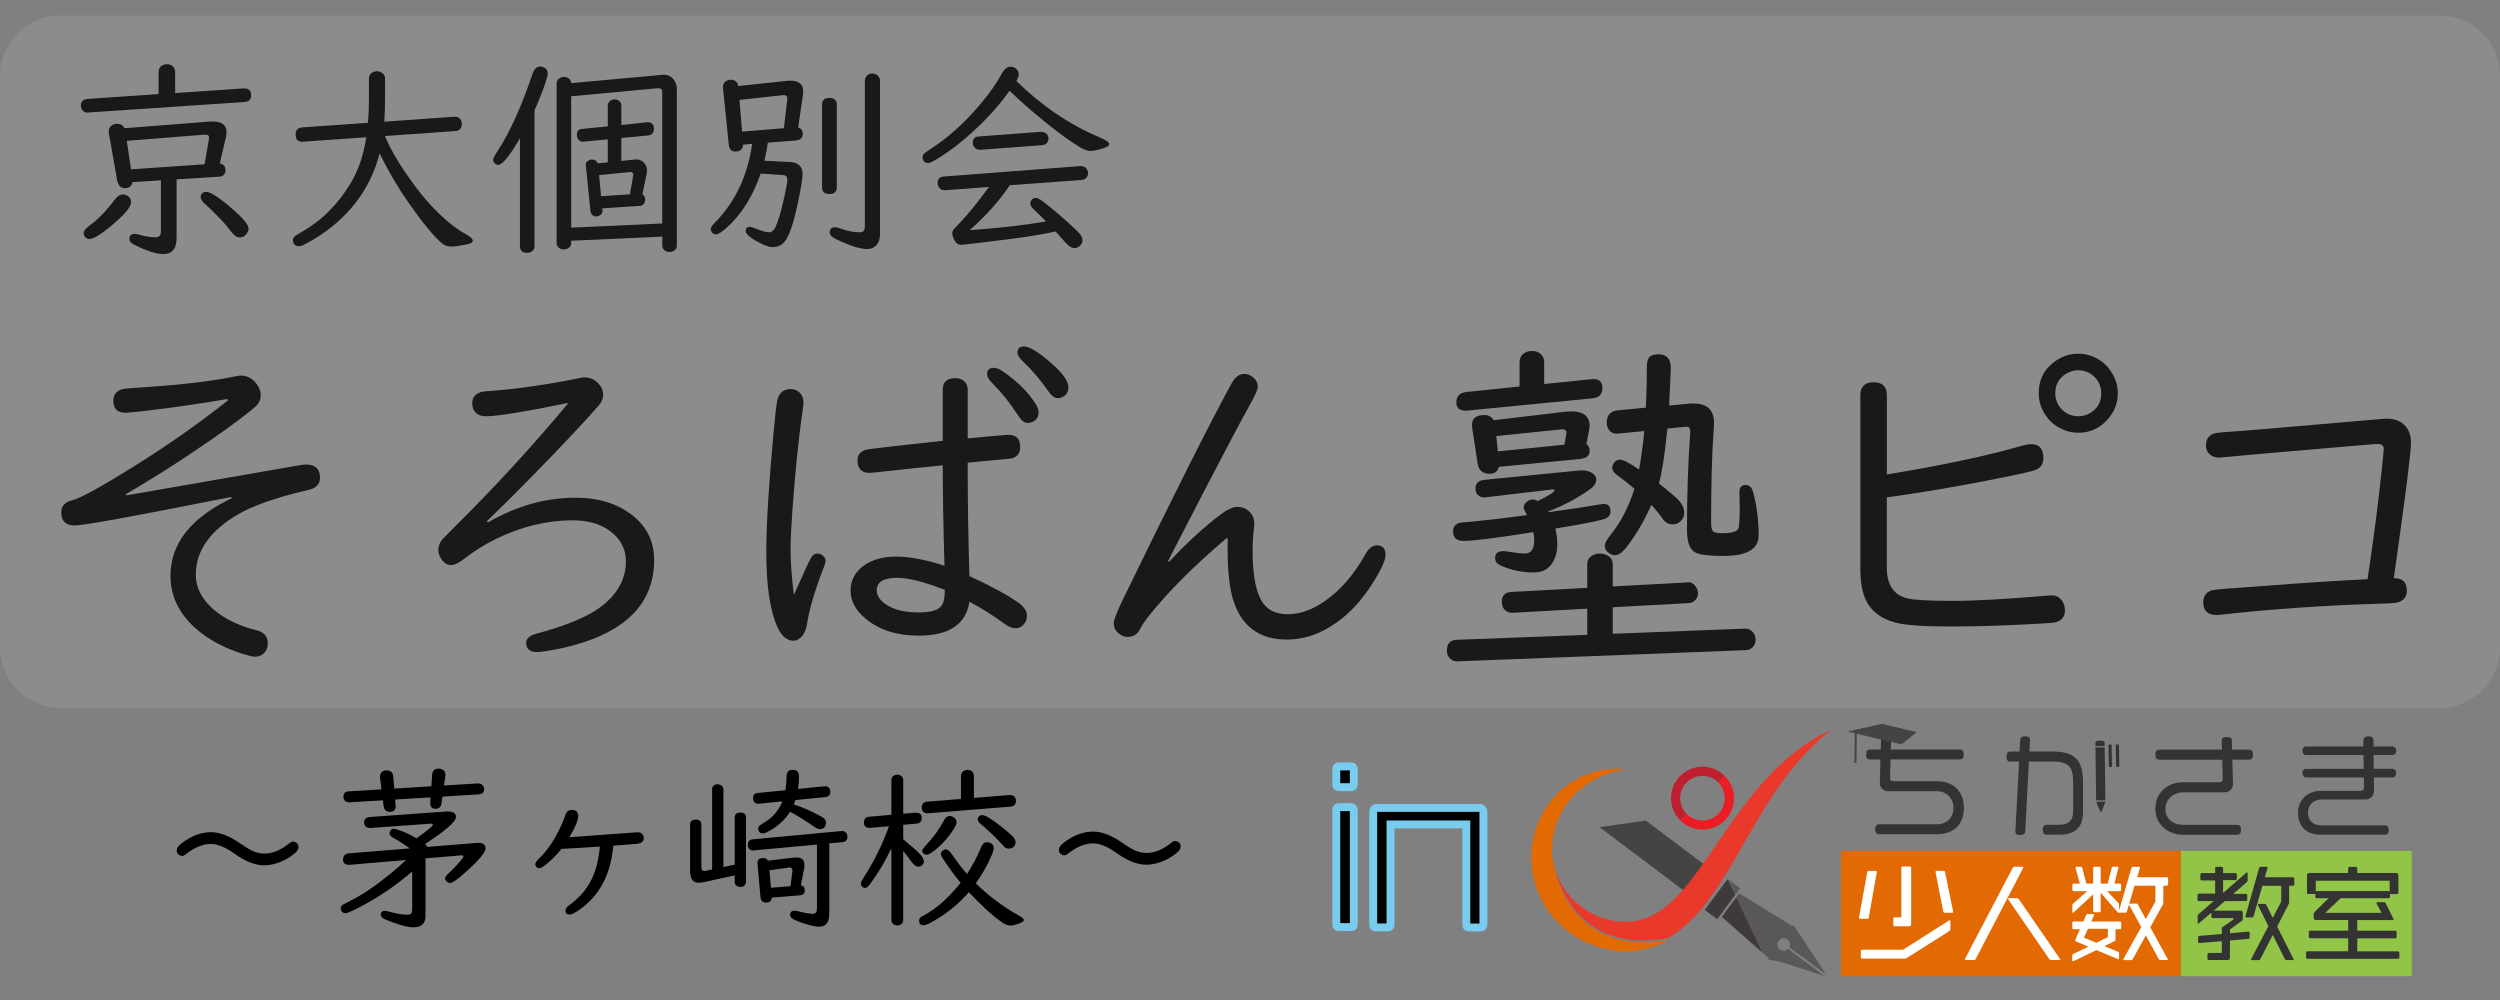 <?xml version="1.0" encoding="utf-8"?>
<!-- Generator: Adobe Illustrator 27.9.4, SVG Export Plug-In . SVG Version: 9.03 Build 54784)  -->
<svg version="1.1" id="レイヤー_1_00000101071271158861571140000005290410239176002467_"
	 xmlns="http://www.w3.org/2000/svg" xmlns:xlink="http://www.w3.org/1999/xlink" x="0px" y="0px" viewBox="0 0 141.732 56.693"
	 style="enable-background:new 0 0 141.732 56.693;" xml:space="preserve">
<rect x="0" y="0" width="141.732" height="56.693" fill="#808080" stroke="none"/>
<style type="text/css">
	.st0{opacity:0.1;}
	.st1{fill:none;}
	.st2{fill:#91C447;}
	.st3{fill:#E36903;}
	.st4{fill:#333333;}
	.st5{fill:#BE1E2D;}
	.st6{fill:#EC1C24;}
	.st7{fill:#FFFFFF;}
	.st8{fill:none;stroke:#444444;stroke-width:0.115;stroke-miterlimit:10;}
	.st9{fill:#444444;}
	.st10{fill:#F1AB00;}
	.st11{fill:#464442;}
	.st12{fill:#595757;}
	.st13{fill:#3E3A39;}
	.st14{fill:#E8392A;}
	.st15{stroke:#79CCEE;stroke-width:0.45;stroke-miterlimit:10;}
	.st16{opacity:0.1;fill:#FFFFFF;}
</style>
<g id="ビットマップ_xA0_画像_00000059995539242440685100000002506410741423303076_">
</g>
<g id="長方形_00000011027234302732644860000005128508162459008681_" class="st0">
	<g>
		<g>
			<rect x="0.923" y="1.553" class="st1" width="139.887" height="37.529"/>
		</g>
	</g>
</g>
<g>
	<path d="M12.887,22.621c-1.498,0.26-3.027,0.482-4.59,0.664c-0.677,0.078-1.068,0.117-1.172,0.117
		c-0.469,0-0.703-0.228-0.703-0.684c0-0.338,0.172-0.557,0.518-0.654c0.111-0.026,0.312-0.049,0.605-0.068
		c2.474-0.15,4.395-0.368,5.762-0.654c0.15-0.033,0.264-0.049,0.342-0.049c0.384,0,0.697,0.176,0.938,0.527
		c0.13,0.189,0.195,0.384,0.195,0.586c0,0.26-0.114,0.488-0.342,0.684c-0.781,0.664-2.064,1.588-3.848,2.773
		c-1.126,0.749-2.282,1.468-3.467,2.158l0.039,0.059l0.752-0.127c5.918-1.029,8.945-1.556,9.082-1.582s0.25-0.039,0.342-0.039
		c0.534,0,0.801,0.25,0.801,0.752c0,0.287-0.137,0.492-0.41,0.615c-0.072,0.033-0.225,0.075-0.459,0.127
		c-1.667,0.397-2.923,0.84-3.77,1.328c-1.602,0.938-2.402,2.08-2.402,3.428c0,0.723,0.329,1.374,0.986,1.953
		c0.625,0.547,1.452,0.947,2.48,1.201c0.41,0.104,0.615,0.352,0.615,0.742c0,0.176-0.049,0.332-0.146,0.469
		c-0.137,0.189-0.335,0.283-0.596,0.283c-0.117,0-0.361-0.059-0.732-0.176c-1.068-0.345-1.95-0.83-2.646-1.455
		c-0.931-0.84-1.396-1.826-1.396-2.958c0-1.83,1.162-3.297,3.486-4.404l-0.049-0.059l-0.713,0.137
		c-4.948,0.983-7.666,1.475-8.154,1.475c-0.508,0-0.762-0.248-0.762-0.742c0-0.358,0.205-0.586,0.615-0.684
		c0.475-0.124,1.618-0.749,3.428-1.875c1.914-1.191,3.717-2.455,5.41-3.789L12.887,22.621z"/>
	<path d="M27.672,29.613c1.602-0.931,3.254-1.396,4.961-1.396c1.133,0,2.09,0.25,2.871,0.752c1.055,0.67,1.582,1.598,1.582,2.783
		c0,1.966-1.033,3.405-3.096,4.316c-0.873,0.385-1.893,0.668-3.057,0.85c-0.222,0.033-0.381,0.049-0.479,0.049
		c-0.417,0-0.625-0.176-0.625-0.527c0-0.24,0.206-0.416,0.616-0.527c1.66-0.442,2.867-0.947,3.623-1.514
		c0.943-0.716,1.416-1.578,1.416-2.587c0-0.612-0.242-1.133-0.723-1.562c-0.566-0.501-1.332-0.752-2.295-0.752
		c-1.465,0-2.927,0.358-4.385,1.074c-0.619,0.306-1.205,0.674-1.758,1.104c-0.306,0.241-0.56,0.361-0.762,0.361
		c-0.189,0-0.352-0.091-0.488-0.273c-0.15-0.189-0.225-0.381-0.225-0.576c0-0.228,0.082-0.436,0.244-0.625
		c0.059-0.065,0.257-0.267,0.596-0.605c2.318-2.292,4.499-4.665,6.543-7.119c-2.475,0.508-4.037,0.762-4.688,0.762
		c-0.26,0-0.462-0.082-0.605-0.244c-0.111-0.13-0.166-0.29-0.166-0.479c0-0.332,0.16-0.547,0.479-0.645
		c0.098-0.033,0.319-0.059,0.664-0.078c0.859-0.059,1.93-0.192,3.213-0.4c0.734-0.124,1.291-0.228,1.67-0.312
		c0.129-0.033,0.24-0.049,0.332-0.049c0.299,0,0.559,0.111,0.781,0.332c0.188,0.195,0.283,0.41,0.283,0.645
		c0,0.215-0.078,0.414-0.234,0.596c-0.678,0.794-1.947,2.145-3.809,4.053c-0.782,0.801-1.635,1.647-2.559,2.539L27.672,29.613z"/>
	<path d="M45.006,33.734l0.068-0.156c0.462-1.041,0.759-1.683,0.889-1.923c0.098-0.182,0.225-0.273,0.381-0.273
		c0.085,0,0.159,0.02,0.225,0.059c0.156,0.091,0.234,0.211,0.234,0.361c0,0.065-0.036,0.192-0.107,0.381
		c-0.501,1.295-0.813,2.35-0.938,3.164c-0.039,0.293-0.134,0.531-0.283,0.713c-0.149,0.176-0.315,0.264-0.498,0.264
		c-0.364,0-0.664-0.254-0.898-0.762c-0.423-0.924-0.635-2.347-0.635-4.267c0-1.569,0.14-3.857,0.42-6.865
		c0.091-0.983,0.159-1.562,0.205-1.738c0.104-0.423,0.352-0.635,0.742-0.635c0.247,0,0.442,0.091,0.586,0.273
		c0.104,0.13,0.156,0.296,0.156,0.498c0,0.084-0.026,0.299-0.078,0.645c-0.208,1.445-0.394,3.291-0.557,5.537
		c-0.065,0.912-0.098,1.644-0.098,2.197C44.821,31.863,44.882,32.705,45.006,33.734z M54.86,24.857l0.176-0.02l1.338-0.127
		c0.469-0.039,0.732-0.059,0.791-0.059c0.449,0,0.674,0.228,0.674,0.684c0,0.352-0.163,0.57-0.488,0.654
		c-0.059,0.013-0.628,0.068-1.709,0.166c-0.046,0.006-0.306,0.033-0.781,0.078c0,2.174,0.032,4.316,0.098,6.426
		c1.23,0.566,2.148,1.064,2.754,1.494c0.339,0.234,0.508,0.485,0.508,0.752c0,0.229-0.085,0.417-0.254,0.566
		c-0.11,0.098-0.241,0.146-0.391,0.146c-0.188,0-0.413-0.094-0.674-0.283c-0.566-0.423-1.214-0.83-1.943-1.221
		c-0.195,1.283-1.152,1.924-2.871,1.924c-1.237,0-2.239-0.318-3.008-0.957c-0.573-0.475-0.859-1.006-0.859-1.592
		c0-0.605,0.267-1.09,0.801-1.455c0.462-0.319,1.064-0.479,1.807-0.479c0.729,0,1.634,0.172,2.715,0.518
		c-0.065-2.292-0.098-4.189-0.098-5.693c-1.003,0.098-1.904,0.192-2.705,0.283c-0.886,0.098-1.364,0.146-1.436,0.146
		c-0.462,0-0.693-0.238-0.693-0.713c0-0.312,0.169-0.514,0.508-0.605c0.059-0.02,0.808-0.111,2.246-0.273l1.797-0.195l0.283-0.029
		v-2.9c0-0.436,0.237-0.654,0.713-0.654c0.28,0,0.485,0.104,0.615,0.312c0.059,0.098,0.088,0.211,0.088,0.342v2.764
		C54.862,24.857,54.86,24.857,54.86,24.857z M53.561,33.441c-1.165-0.455-2.063-0.683-2.695-0.683c-0.774,0-1.162,0.234-1.162,0.703
		c0,0.3,0.173,0.566,0.518,0.801c0.442,0.307,1.067,0.459,1.875,0.459c0.677,0,1.106-0.13,1.289-0.391
		c0.117-0.169,0.176-0.439,0.176-0.811v-0.078H53.561z M56.334,20.853c0.163,0,0.342,0.072,0.537,0.215
		c0.808,0.553,1.419,1.162,1.836,1.826c0.117,0.182,0.176,0.348,0.176,0.498c0,0.176-0.068,0.322-0.205,0.439
		c-0.117,0.098-0.257,0.146-0.42,0.146c-0.183,0-0.361-0.14-0.537-0.42c-0.423-0.664-0.915-1.279-1.475-1.846
		c-0.188-0.189-0.283-0.352-0.283-0.488C55.963,20.977,56.087,20.853,56.334,20.853z M58.053,19.642c0.319,0,0.85,0.329,1.592,0.986
		c0.618,0.547,0.928,0.99,0.928,1.328c0,0.208-0.071,0.368-0.215,0.479c-0.124,0.091-0.251,0.137-0.381,0.137
		c-0.183,0-0.361-0.127-0.537-0.381c-0.462-0.664-0.954-1.24-1.475-1.729c-0.188-0.182-0.283-0.338-0.283-0.469
		C57.682,19.76,57.806,19.642,58.053,19.642z"/>
	<path d="M69.547,30.502c-1.829,1.549-3.301,3.021-4.414,4.414c-0.215,0.268-0.384,0.521-0.508,0.762
		c-0.144,0.287-0.378,0.43-0.703,0.43c-0.169,0-0.322-0.055-0.459-0.166c-0.215-0.156-0.322-0.357-0.322-0.605
		c0-0.188,0.179-0.65,0.537-1.387c2.878-5.917,4.919-9.977,6.123-12.177c0.208-0.384,0.452-0.576,0.732-0.576
		c0.144,0,0.28,0.042,0.41,0.127c0.241,0.15,0.361,0.352,0.361,0.605c0,0.15-0.134,0.462-0.4,0.938
		c-0.56,0.99-1.985,3.705-4.277,8.145l-0.4,0.791l0.039,0.059c0.996-1.068,1.966-1.959,2.91-2.676
		c0.391-0.299,0.716-0.449,0.977-0.449s0.472,0.075,0.635,0.225c0.215,0.195,0.322,0.433,0.322,0.713
		c0,0.078-0.017,0.267-0.049,0.566c-0.032,0.273-0.049,0.592-0.049,0.957c0,1.23,0.146,2.142,0.439,2.734
		c0.286,0.593,0.803,0.889,1.552,0.889c0.696,0,1.403-0.25,2.119-0.752c0.886-0.625,1.644-1.5,2.275-2.626
		c0.195-0.352,0.41-0.527,0.645-0.527c0.339,0,0.508,0.179,0.508,0.537c0,0.345-0.306,0.977-0.918,1.895
		c-0.645,0.951-1.387,1.679-2.227,2.187c-0.781,0.482-1.599,0.723-2.451,0.723c-1.458,0-2.441-0.657-2.949-1.973
		c-0.273-0.709-0.41-1.764-0.41-3.164c0-0.15,0.003-0.342,0.01-0.576L69.547,30.502z"/>
	<path d="M91.432,34.427v1.504l7.48-0.293c0.188-0.006,0.345,0.062,0.469,0.205c0.098,0.117,0.146,0.258,0.146,0.42
		c0,0.229-0.088,0.397-0.264,0.508c-0.085,0.053-0.176,0.082-0.273,0.088l-16.348,0.635c-0.032,0-0.059,0-0.078,0
		c-0.156-0.006-0.286-0.071-0.391-0.195c-0.098-0.117-0.146-0.254-0.146-0.41c0-0.391,0.179-0.596,0.537-0.615l7.422-0.283v-1.484
		l-4.219,0.234h-0.049c-0.098,0-0.188-0.022-0.273-0.068c-0.202-0.11-0.303-0.293-0.303-0.547c0-0.357,0.176-0.547,0.527-0.566
		l4.316-0.234v-1.348c0-0.195,0.081-0.348,0.244-0.459c0.137-0.091,0.293-0.137,0.469-0.137c0.188,0,0.354,0.049,0.498,0.146
		c0.156,0.111,0.234,0.26,0.234,0.449v1.27l4.199-0.225l0.029-0.01c0.195-0.026,0.361,0.065,0.498,0.273
		c0.071,0.111,0.107,0.221,0.107,0.332c0,0.215-0.091,0.381-0.273,0.498c-0.078,0.053-0.166,0.078-0.264,0.078L91.432,34.427z
		 M87.789,29.037c1.354-0.189,2.185-0.312,2.49-0.371c0.364-0.065,0.576-0.098,0.635-0.098c0.261,0,0.391,0.14,0.391,0.42
		c0,0.215-0.114,0.358-0.342,0.43c-0.371,0.124-1.299,0.306-2.783,0.547c0.071,0.326,0.107,0.619,0.107,0.879
		c0,0.273-0.036,0.511-0.107,0.713c-0.208,0.599-0.615,0.898-1.221,0.898c-0.657,0-1.276-0.127-1.855-0.381
		c-0.228-0.098-0.342-0.241-0.342-0.43c0-0.267,0.153-0.4,0.459-0.4c0.059,0,0.149,0.01,0.273,0.029
		c0.43,0.072,0.752,0.107,0.967,0.107c0.345,0,0.518-0.257,0.518-0.771c0-0.124-0.017-0.27-0.049-0.439
		c-2.116,0.332-3.435,0.498-3.955,0.498c-0.397,0-0.596-0.182-0.596-0.547c0-0.234,0.107-0.391,0.322-0.469
		c0.078-0.026,0.312-0.052,0.703-0.078c0.742-0.065,1.65-0.169,2.725-0.312l0.439-0.059c-0.059-0.124-0.098-0.202-0.117-0.234
		c-0.046-0.091-0.068-0.156-0.068-0.195c0-0.163,0.085-0.29,0.254-0.381c0.091-0.052,0.179-0.078,0.264-0.078
		c0.078,0,0.173,0.029,0.283,0.088c0.625-0.306,0.94-0.508,0.947-0.605c0-0.033-0.032-0.049-0.098-0.049
		c-0.032,0-0.075,0.003-0.127,0.01l-3.701,0.439c-0.176,0.02-0.319-0.029-0.43-0.146c-0.085-0.091-0.127-0.205-0.127-0.342
		c0-0.306,0.173-0.475,0.518-0.508l5.342-0.527c0.091-0.006,0.149-0.01,0.176-0.01c0.208,0,0.388,0.042,0.537,0.127
		c0.183,0.098,0.273,0.234,0.273,0.41c0,0.182-0.11,0.355-0.332,0.518c-0.696,0.508-1.494,0.934-2.393,1.279L87.789,29.037z
		 M87.545,21.771l2.666-0.273c0.423-0.045,0.635,0.121,0.635,0.498c0,0.352-0.186,0.547-0.557,0.586l-7.061,0.693
		c-0.052,0.006-0.088,0.01-0.107,0.01c-0.371,0-0.557-0.153-0.557-0.459c0-0.365,0.195-0.566,0.586-0.605l2.998-0.312v-1.367
		c0-0.208,0.071-0.371,0.215-0.488c0.137-0.104,0.3-0.156,0.488-0.156c0.241,0,0.43,0.082,0.566,0.244
		c0.085,0.111,0.127,0.244,0.127,0.4L87.545,21.771L87.545,21.771z M89.938,25.17c0.124,0.091,0.186,0.225,0.186,0.4
		c0,0.26-0.179,0.41-0.537,0.449l-4.619,0.449c-0.052,0.26-0.228,0.391-0.527,0.391c-0.391,0-0.615-0.202-0.674-0.605l-0.303-1.992
		c-0.007-0.065-0.01-0.127-0.01-0.186c0-0.365,0.234-0.547,0.703-0.547c0.234,0,0.41,0.098,0.527,0.293l4.121-0.488l0.303-0.01
		c0.638,0,0.977,0.257,1.016,0.771l-0.02,0.205L89.938,25.17z M88.688,25.209l0.117-0.635v-0.059c0-0.104-0.062-0.163-0.186-0.176
		h-0.068L84.83,24.72l0.088,0.869L88.688,25.209z M94.635,22.992l1.211-0.117c0.02,0,0.075,0,0.166,0
		c0.774,0,1.162,0.371,1.162,1.113c0,0.124-0.01,0.296-0.029,0.518c-0.091,1.224-0.137,2.943-0.137,5.156
		c0,0.293,0.062,0.462,0.186,0.508c0.098,0.039,0.244,0.059,0.439,0.059c0.515,0,0.817-0.082,0.908-0.244
		c0.059-0.111,0.088-0.514,0.088-1.211c0-0.241-0.003-0.453-0.01-0.635c-0.007-0.078-0.01-0.15-0.01-0.215
		c0-0.287,0.12-0.43,0.361-0.43c0.215,0,0.358,0.146,0.43,0.439c0.202,0.762,0.303,1.569,0.303,2.422
		c0,0.775-0.664,1.162-1.992,1.162c-0.735,0-1.24-0.052-1.514-0.156c-0.371-0.137-0.557-0.57-0.557-1.299
		c0-1.999,0.059-3.799,0.176-5.4c0.007-0.072,0.01-0.133,0.01-0.186c0-0.195-0.071-0.29-0.215-0.283c-0.007,0-0.022,0-0.049,0
		L94.527,24.3l-0.02,0.205c-0.13,1.302-0.283,2.269-0.459,2.9c0.515,0.41,0.853,0.693,1.016,0.85c0.28,0.267,0.42,0.543,0.42,0.83
		c0,0.15-0.046,0.28-0.137,0.391c-0.137,0.169-0.31,0.254-0.518,0.254c-0.228,0-0.417-0.104-0.566-0.312
		c-0.195-0.287-0.41-0.55-0.645-0.791c-0.403,0.905-0.869,1.699-1.396,2.383c-0.247,0.312-0.469,0.469-0.664,0.469
		c-0.137,0-0.273-0.059-0.41-0.176c-0.11-0.098-0.166-0.218-0.166-0.361s0.11-0.352,0.332-0.625
		c0.573-0.709,1.022-1.579,1.348-2.607c-0.312-0.273-0.622-0.518-0.928-0.732c-0.222-0.156-0.332-0.309-0.332-0.459
		c0-0.091,0.029-0.179,0.088-0.264c0.085-0.13,0.202-0.195,0.352-0.195c0.176,0,0.537,0.186,1.084,0.557
		c0.13-0.742,0.228-1.468,0.293-2.178l-1.436,0.137c-0.026,0.006-0.052,0.01-0.078,0.01c-0.222,0.013-0.391-0.068-0.508-0.244
		c-0.071-0.104-0.107-0.231-0.107-0.381c0-0.43,0.218-0.664,0.654-0.703l1.562-0.146l0.02-0.4c0.026-0.658,0.039-1.299,0.039-1.924
		c0-0.28,0.056-0.469,0.166-0.566c0.11-0.091,0.273-0.137,0.488-0.137c0.469,0,0.703,0.254,0.703,0.762
		c0,0.143-0.007,0.335-0.02,0.576c-0.032,0.736-0.056,1.208-0.068,1.416C94.635,22.888,94.635,22.94,94.635,22.992z"/>
	<path d="M106.969,26.898c3.132-0.514,5.69-1.058,7.676-1.631c0.195-0.059,0.361-0.088,0.498-0.088c0.469,0,0.703,0.264,0.703,0.791
		c0,0.352-0.169,0.583-0.508,0.693c-0.319,0.111-1.475,0.355-3.467,0.732c-1.771,0.332-3.405,0.599-4.902,0.801v3.984
		c0,0.963,0.381,1.542,1.143,1.738c0.378,0.098,1.243,0.146,2.598,0.146c1.309,0,3.118-0.101,5.43-0.303
		c0.071-0.006,0.13-0.01,0.176-0.01c0.222,0,0.403,0.085,0.547,0.254c0.137,0.163,0.205,0.365,0.205,0.605
		c0,0.397-0.222,0.629-0.664,0.693c-0.071,0.007-0.241,0.02-0.508,0.039c-1.953,0.117-3.718,0.176-5.293,0.176
		c-1.511,0-2.536-0.068-3.076-0.205c-0.931-0.228-1.54-0.723-1.826-1.484c-0.156-0.416-0.234-0.934-0.234-1.552v-9.863
		c0-0.495,0.254-0.742,0.762-0.742c0.495,0,0.742,0.248,0.742,0.742v4.484C106.971,26.898,106.969,26.898,106.969,26.898z
		 M117.828,20.052c0.371,0,0.729,0.094,1.074,0.283c0.364,0.202,0.651,0.488,0.859,0.859c0.202,0.345,0.303,0.709,0.303,1.094
		c0,0.573-0.198,1.078-0.596,1.514c-0.442,0.488-0.993,0.732-1.65,0.732c-0.306,0-0.603-0.065-0.889-0.195
		c-0.378-0.163-0.684-0.41-0.918-0.742c-0.286-0.397-0.43-0.833-0.43-1.309c0-0.801,0.339-1.422,1.016-1.865
		C116.969,20.176,117.379,20.052,117.828,20.052z M117.818,20.99c-0.234,0-0.462,0.065-0.684,0.195
		c-0.41,0.254-0.615,0.625-0.615,1.113c0,0.332,0.11,0.622,0.332,0.869c0.261,0.287,0.586,0.43,0.977,0.43
		c0.215,0,0.417-0.049,0.605-0.146c0.462-0.248,0.693-0.631,0.693-1.152c0-0.377-0.134-0.693-0.4-0.947
		C118.473,21.111,118.17,20.99,117.818,20.99z"/>
	<path d="M135.709,32.777c0.495-0.006,0.742,0.228,0.742,0.703c0,0.339-0.163,0.561-0.488,0.664c-0.11,0.039-0.42,0.065-0.928,0.078
		c-3.151,0.092-6.191,0.3-9.121,0.625c-0.117,0.014-0.198,0.02-0.244,0.02c-0.508,0-0.762-0.24-0.762-0.723
		c0-0.332,0.149-0.553,0.449-0.664c0.117-0.039,0.407-0.074,0.869-0.107c0.215-0.013,1.062-0.075,2.539-0.186
		c1.66-0.13,3.479-0.248,5.459-0.352c0.345-2.279,0.618-4.398,0.82-6.357c0.065-0.612,0.098-0.954,0.098-1.025
		c0-0.189-0.11-0.283-0.332-0.283c-0.098,0-0.371,0.02-0.82,0.059c-4.746,0.404-7.386,0.635-7.92,0.693
		c-0.11,0.013-0.195,0.02-0.254,0.02c-0.163,0-0.312-0.039-0.449-0.117c-0.202-0.124-0.303-0.316-0.303-0.576
		c0-0.352,0.156-0.576,0.469-0.674c0.11-0.039,0.407-0.072,0.889-0.098c0.599-0.039,1.526-0.114,2.783-0.225
		c1.543-0.137,2.79-0.244,3.74-0.322c1.062-0.091,1.748-0.15,2.061-0.176c0.124-0.013,0.225-0.02,0.303-0.02
		c0.397,0,0.716,0.107,0.957,0.322c0.28,0.248,0.42,0.592,0.42,1.035c0,0.547-0.296,2.907-0.889,7.08L135.709,32.777z"/>
</g>
<g>
	<path d="M9.93,5.276l3.879-0.264h0.023c0.004,0,0.014,0,0.029,0c0.25,0.004,0.375,0.131,0.375,0.381
		c0,0.242-0.119,0.371-0.357,0.387L5.031,6.377L4.973,6.383C4.848,6.391,4.744,6.342,4.662,6.237
		C4.611,6.17,4.586,6.092,4.586,6.002c0-0.242,0.125-0.373,0.375-0.393l4.031-0.275v-1.26c0-0.145,0.055-0.258,0.164-0.34
		C9.242,3.672,9.342,3.64,9.455,3.64c0.176,0,0.307,0.059,0.393,0.176C9.902,3.887,9.93,3.973,9.93,4.074V5.276z M6.977,11.024
		c0.105,0,0.205,0.037,0.299,0.111c0.105,0.086,0.158,0.193,0.158,0.322c0,0.23-0.271,0.588-0.814,1.072
		c-0.766,0.68-1.283,1.02-1.553,1.02c-0.09,0-0.164-0.031-0.223-0.094c-0.066-0.07-0.1-0.15-0.1-0.24
		c0-0.121,0.098-0.252,0.293-0.393c0.477-0.34,0.969-0.844,1.477-1.512C6.658,11.119,6.812,11.024,6.977,11.024z M10.012,10.168
		v3.305c0,0.621-0.25,0.932-0.75,0.932c-0.391,0-0.938-0.174-1.641-0.521c-0.191-0.094-0.287-0.207-0.287-0.34
		c0-0.191,0.104-0.287,0.311-0.287c0.066,0,0.156,0.018,0.27,0.053c0.316,0.094,0.613,0.141,0.891,0.141
		c0.211,0,0.316-0.105,0.316-0.316v-2.912L7.51,10.326c-0.035,0.227-0.18,0.34-0.434,0.34c-0.238,0-0.385-0.156-0.439-0.469
		L6.168,7.531C6.164,7.504,6.162,7.473,6.162,7.438c0-0.129,0.053-0.234,0.158-0.316c0.09-0.07,0.193-0.105,0.311-0.105
		c0.195,0,0.336,0.084,0.422,0.252l4.805-0.375c0.07-0.004,0.133-0.006,0.188-0.006c0.531,0,0.797,0.201,0.797,0.604
		c0,0.094-0.016,0.207-0.047,0.34l-0.334,1.436c0.215,0.043,0.322,0.168,0.322,0.375c0,0.234-0.123,0.359-0.369,0.375L10.012,10.168
		z M11.6,9.313l0.234-1.377c0.012-0.059,0.018-0.107,0.018-0.146c0-0.105-0.064-0.158-0.193-0.158c-0.012,0-0.049,0.002-0.111,0.006
		l-4.36,0.345L7.428,9.6L11.6,9.313z M11.682,10.877c0.27,0,0.809,0.359,1.617,1.078c0.527,0.465,0.791,0.801,0.791,1.008
		c0,0.102-0.043,0.207-0.129,0.316c-0.098,0.121-0.221,0.182-0.369,0.182c-0.168,0-0.348-0.131-0.539-0.393
		c-0.297-0.406-0.799-0.932-1.506-1.576c-0.113-0.105-0.17-0.219-0.17-0.34c0-0.082,0.029-0.146,0.088-0.193
		C11.527,10.905,11.6,10.877,11.682,10.877z"/>
	<path d="M21.52,8.698c-0.395,1.535-1.186,2.826-2.373,3.873c-0.574,0.508-1.207,0.939-1.898,1.295
		c-0.121,0.062-0.229,0.094-0.322,0.094c-0.117,0-0.203-0.045-0.258-0.135c-0.043-0.07-0.064-0.141-0.064-0.211
		c0-0.094,0.049-0.178,0.146-0.252c0.02-0.016,0.135-0.084,0.346-0.205c1.16-0.66,2.104-1.611,2.83-2.854
		c0.414-0.711,0.693-1.551,0.838-2.52L17.16,8.035c-0.008,0-0.027,0-0.059,0c-0.227,0-0.34-0.143-0.34-0.428
		c0-0.242,0.133-0.371,0.398-0.387l3.703-0.258c0.035-0.445,0.053-0.9,0.053-1.365V4.461c0-0.141,0.053-0.25,0.158-0.328
		c0.082-0.062,0.18-0.094,0.293-0.094c0.109,0,0.207,0.031,0.293,0.094c0.113,0.078,0.17,0.188,0.17,0.328v1.113
		c0,0.473-0.014,0.914-0.041,1.324l3.973-0.281c0.016,0,0.031,0,0.047,0c0.145,0,0.254,0.066,0.328,0.199
		c0.031,0.059,0.047,0.125,0.047,0.199c0,0.262-0.127,0.4-0.381,0.416l-3.979,0.281c0.008,0.02,0.041,0.094,0.1,0.223
		c0.312,0.703,0.803,1.514,1.471,2.432c0.625,0.859,1.275,1.578,1.951,2.156c0.363,0.309,0.693,0.545,0.99,0.709
		c0.312,0.164,0.469,0.303,0.469,0.416c0,0.086-0.088,0.148-0.264,0.188c-0.426,0.094-0.75,0.141-0.973,0.141
		c-0.199,0-0.375-0.064-0.527-0.193c-0.461-0.398-1.084-1.158-1.869-2.279C22.562,10.637,22.012,9.701,21.52,8.698z"/>
	<path d="M30.303,6.254v7.711c0,0.094-0.029,0.172-0.088,0.234c-0.078,0.09-0.188,0.135-0.328,0.135c-0.273,0-0.41-0.123-0.41-0.369
		V7.836c-0.586,1.008-0.998,1.512-1.236,1.512c-0.062,0-0.121-0.025-0.176-0.076c-0.074-0.066-0.111-0.135-0.111-0.205
		c0-0.082,0.096-0.268,0.287-0.557c0.672-1.031,1.32-2.469,1.945-4.312c0.098-0.285,0.244-0.428,0.439-0.428
		c0.066,0,0.135,0.016,0.205,0.047C30.979,3.883,31.053,4,31.053,4.168c0,0.098-0.049,0.287-0.146,0.568
		C30.723,5.268,30.521,5.774,30.303,6.254z M37.545,13.414l-5.163,0.234v0.158c0,0.074-0.029,0.141-0.088,0.199
		c-0.09,0.09-0.199,0.135-0.328,0.135c-0.168,0-0.293-0.066-0.375-0.199c-0.023-0.039-0.035-0.084-0.035-0.135V4.713
		c0-0.105,0.047-0.191,0.141-0.258c0.086-0.062,0.174-0.094,0.264-0.094c0.172,0,0.299,0.066,0.381,0.199
		c0.023,0.039,0.037,0.09,0.041,0.152l5.151-0.469c0.027-0.004,0.055-0.006,0.082-0.006c0.281,0,0.494,0.121,0.639,0.363
		c0.078,0.133,0.117,0.281,0.117,0.445v8.889c0,0.07-0.021,0.133-0.064,0.188c-0.086,0.109-0.205,0.164-0.357,0.164
		c-0.16,0-0.279-0.062-0.357-0.188c-0.031-0.051-0.047-0.105-0.047-0.164v-0.52H37.545z M37.545,12.67V5.217
		c0-0.141-0.07-0.213-0.211-0.217h-0.018l-4.934,0.457v7.447L37.545,12.67z M35.225,9.125l0.756-0.082
		c0.035-0.004,0.061-0.006,0.076-0.006c0.168,0,0.311,0.055,0.428,0.164c0.129,0.125,0.193,0.281,0.193,0.469
		c0,0.059-0.004,0.109-0.012,0.152l-0.246,1.184c0.105,0.07,0.158,0.18,0.158,0.328c0,0.121-0.053,0.219-0.158,0.293
		c-0.031,0.027-0.066,0.041-0.105,0.041l-2.174,0.146l0.018,0.17c0,0.004,0,0.008,0,0.012c0,0.066-0.039,0.129-0.115,0.188
		s-0.156,0.088-0.242,0.088c-0.121,0-0.217-0.055-0.287-0.164c-0.023-0.039-0.037-0.08-0.041-0.123L33.209,9.33
		c0-0.078,0.039-0.146,0.117-0.205c0.078-0.055,0.154-0.082,0.229-0.082c0.156,0,0.268,0.072,0.334,0.217l0.568-0.053V7.901
		l-1.43,0.135c-0.004,0-0.008,0-0.012,0c-0.074,0-0.143-0.035-0.205-0.105c-0.07-0.082-0.105-0.172-0.105-0.27
		c0-0.215,0.084-0.33,0.252-0.346l1.5-0.152v-1.19c0-0.105,0.045-0.189,0.135-0.252c0.078-0.059,0.162-0.088,0.252-0.088
		c0.086,0,0.166,0.025,0.24,0.076c0.094,0.066,0.141,0.154,0.141,0.264v1.113l1.482-0.158c0.242,0,0.363,0.125,0.363,0.375
		c0,0.215-0.102,0.34-0.305,0.375l-1.541,0.146v1.301H35.225z M35.711,11.018l0.188-1.072c0-0.012,0-0.025,0-0.041
		c0-0.098-0.049-0.148-0.146-0.152h-0.018h-0.018l-1.752,0.176l0.111,1.195L35.711,11.018z"/>
	<path d="M43.528,8.088c-0.031,0.277-0.096,0.619-0.193,1.025l1.441,0.07c0.484,0.027,0.727,0.254,0.727,0.68
		c0,0.246-0.092,0.803-0.275,1.67c-0.215,1.012-0.438,1.699-0.668,2.062c-0.176,0.277-0.43,0.416-0.762,0.416
		c-0.211,0-0.525-0.119-0.943-0.357c-0.387-0.223-0.58-0.406-0.58-0.551c0-0.16,0.074-0.24,0.223-0.24
		c0.082,0,0.205,0.033,0.369,0.1c0.328,0.137,0.576,0.205,0.744,0.205c0.133,0,0.246-0.092,0.34-0.275
		c0.16-0.316,0.334-0.902,0.521-1.758c0.109-0.5,0.164-0.814,0.164-0.943c0-0.164-0.072-0.252-0.217-0.264L43.124,9.84
		c-0.398,1.16-0.959,2.105-1.682,2.836c-0.41,0.41-0.697,0.615-0.861,0.615c-0.066,0-0.129-0.029-0.188-0.088
		c-0.066-0.07-0.1-0.145-0.1-0.223c0-0.082,0.086-0.209,0.258-0.381c1.137-1.16,1.834-2.641,2.092-4.441l-0.516,0.041
		c-0.016,0.262-0.16,0.393-0.434,0.393c-0.223,0-0.348-0.125-0.375-0.375l-0.334-3.275c0.004-0.133,0.049-0.236,0.135-0.311
		s0.19-0.111,0.311-0.111c0.238,0,0.379,0.119,0.422,0.357l2.807-0.299c0.039-0.004,0.092-0.006,0.158-0.006
		c0.48,0,0.721,0.207,0.721,0.621c0,0.062-0.006,0.129-0.018,0.199l-0.27,1.834c0.172,0.051,0.258,0.174,0.258,0.369
		c0,0.223-0.135,0.346-0.404,0.369L43.528,8.088z M44.442,7.268l0.193-1.658c0-0.02,0-0.039,0-0.059
		c-0.008-0.105-0.076-0.158-0.205-0.158c-0.008,0-0.016,0-0.023,0l-2.484,0.27l0.146,1.799L44.442,7.268z M47.442,5.932v4.682
		c0,0.258-0.141,0.387-0.422,0.387c-0.277,0-0.416-0.129-0.416-0.387V5.932c0-0.254,0.139-0.381,0.416-0.381
		C47.301,5.551,47.442,5.678,47.442,5.932z M49.891,4.59v8.678c0,0.242-0.055,0.436-0.164,0.58c-0.137,0.18-0.33,0.27-0.58,0.27
		c-0.379,0-0.949-0.18-1.711-0.539c-0.266-0.129-0.398-0.256-0.398-0.381c0-0.211,0.102-0.316,0.305-0.316
		c0.078,0,0.18,0.023,0.305,0.07c0.383,0.145,0.742,0.217,1.078,0.217c0.121,0,0.203-0.029,0.246-0.088
		c0.039-0.055,0.059-0.148,0.059-0.281V4.59c0-0.129,0.043-0.232,0.129-0.311c0.082-0.074,0.182-0.111,0.299-0.111
		c0.148,0,0.266,0.057,0.352,0.17C49.864,4.408,49.891,4.492,49.891,4.59z"/>
	<path d="M57.62,4.59c1.445,1.418,3.025,2.486,4.74,3.205c0.352,0.148,0.527,0.275,0.527,0.381c0,0.074-0.084,0.141-0.252,0.199
		c-0.355,0.121-0.627,0.182-0.814,0.182c-0.156,0-0.342-0.062-0.557-0.188c-0.559-0.328-1.252-0.83-2.08-1.506
		c-0.754-0.617-1.404-1.189-1.951-1.717c-0.559,0.793-1.254,1.568-2.086,2.326c-0.766,0.703-1.521,1.264-2.268,1.682
		c-0.105,0.059-0.199,0.088-0.281,0.088c-0.117,0-0.203-0.055-0.258-0.164c-0.027-0.051-0.041-0.102-0.041-0.152
		c0-0.086,0.039-0.166,0.117-0.24c0.023-0.023,0.188-0.137,0.492-0.34c0.922-0.609,1.812-1.424,2.672-2.443
		c0.508-0.598,0.914-1.178,1.219-1.74c0.141-0.254,0.307-0.381,0.498-0.381c0.102,0,0.193,0.029,0.275,0.088
		c0.121,0.086,0.182,0.201,0.182,0.346C57.754,4.317,57.709,4.442,57.62,4.59z M57.245,10.502c-0.559,0.848-1.314,1.697-2.268,2.549
		c1.742-0.129,3.184-0.295,4.324-0.498c-0.223-0.23-0.457-0.461-0.703-0.691c-0.125-0.121-0.188-0.229-0.188-0.322
		c0-0.074,0.027-0.146,0.082-0.217c0.059-0.07,0.131-0.105,0.217-0.105c0.098,0,0.227,0.061,0.387,0.182
		c0.637,0.48,1.311,1.062,2.021,1.746c0.168,0.16,0.252,0.316,0.252,0.469c0,0.125-0.049,0.232-0.146,0.322
		c-0.094,0.086-0.199,0.129-0.316,0.129c-0.156,0-0.34-0.123-0.551-0.369c-0.109-0.129-0.279-0.32-0.51-0.574
		c-0.688,0.156-1.609,0.307-2.766,0.451c-1.602,0.203-2.467,0.305-2.596,0.305c-0.16,0-0.287-0.09-0.381-0.27
		c-0.078-0.152-0.117-0.279-0.117-0.381c0-0.082,0.029-0.16,0.088-0.234c0.02-0.023,0.098-0.105,0.234-0.246
		c0.504-0.516,1.09-1.232,1.758-2.15l-2.479,0.188c-0.008,0-0.021,0-0.041,0c-0.164,0-0.283-0.08-0.357-0.24
		c-0.023-0.055-0.035-0.107-0.035-0.158c0-0.238,0.115-0.365,0.346-0.381l7.752-0.592c0.023,0,0.037,0,0.041,0
		c0.152,0,0.268,0.07,0.346,0.211c0.031,0.059,0.047,0.119,0.047,0.182c0,0.105-0.033,0.195-0.1,0.27s-0.148,0.115-0.246,0.123
		L57.245,10.502z M59.008,7.473c0.094,0,0.176,0.02,0.246,0.059c0.125,0.074,0.188,0.18,0.188,0.316
		c0,0.133-0.051,0.236-0.152,0.311c-0.055,0.039-0.119,0.062-0.193,0.07L55.57,8.493h-0.023c-0.117,0-0.215-0.043-0.293-0.129
		c-0.07-0.074-0.105-0.158-0.105-0.252c0-0.234,0.111-0.359,0.334-0.375L59.008,7.473z"/>
</g>
<g>
	<g>
		<path d="M24.231,48.013l2.832-0.229c0.01,0,0.028,0,0.054,0c0.273,0,0.41,0.103,0.41,0.308c0,0.241-0.409,0.72-1.226,1.436
			c-0.4,0.355-0.663,0.532-0.786,0.532c-0.065,0-0.125-0.024-0.181-0.073c-0.068-0.064-0.103-0.127-0.103-0.186
			c0-0.068,0.063-0.161,0.19-0.278c0.303-0.283,0.565-0.564,0.786-0.845c0.042-0.059,0.063-0.101,0.063-0.127
			c0-0.039-0.038-0.059-0.112-0.059c-0.02,0-0.042,0.002-0.068,0.005l-1.968,0.166v3.271c0,0.427-0.233,0.64-0.698,0.64
			c-0.267,0-0.661-0.098-1.182-0.293c-0.238-0.088-0.396-0.151-0.474-0.19c-0.121-0.064-0.181-0.142-0.181-0.229
			c0-0.149,0.08-0.225,0.239-0.225c0.052,0,0.135,0.017,0.249,0.049c0.394,0.114,0.721,0.171,0.981,0.171
			c0.14,0,0.228-0.025,0.264-0.078c0.033-0.045,0.049-0.127,0.049-0.244v-2.129c-0.931,0.808-1.958,1.499-3.081,2.075
			c-0.381,0.195-0.617,0.293-0.708,0.293c-0.098,0-0.171-0.042-0.22-0.127c-0.029-0.049-0.044-0.094-0.044-0.137
			c0-0.088,0.044-0.162,0.132-0.225c0.023-0.016,0.151-0.083,0.386-0.2c0.67-0.332,1.421-0.835,2.251-1.509
			c0.342-0.276,0.653-0.55,0.933-0.82l-3.149,0.269c-0.026,0.004-0.045,0.005-0.059,0.005c-0.241,0-0.361-0.094-0.361-0.283
			c0-0.228,0.114-0.352,0.342-0.371l3.433-0.278c-0.264-0.201-0.581-0.406-0.952-0.615c-0.124-0.068-0.186-0.149-0.186-0.244
			c0-0.062,0.021-0.118,0.063-0.171c0.045-0.055,0.099-0.083,0.161-0.083c0.039,0,0.114,0.017,0.225,0.049
			c0.335,0.104,0.695,0.269,1.079,0.493c0.619-0.439,0.928-0.696,0.928-0.771c0-0.039-0.034-0.059-0.103-0.059
			c-0.02,0-0.033,0-0.039,0l-3.34,0.239c-0.039,0.004-0.06,0.005-0.063,0.005c-0.234,0-0.352-0.107-0.352-0.322
			c0-0.186,0.112-0.286,0.337-0.303l4.292-0.308c0.036-0.003,0.063-0.005,0.083-0.005c0.329,0,0.493,0.104,0.493,0.312
			c0,0.264-0.586,0.776-1.758,1.538C24.156,47.907,24.202,47.961,24.231,48.013z M25.085,45.161l-0.054,0.376
			c-0.029,0.212-0.145,0.317-0.347,0.317c-0.117,0-0.2-0.04-0.249-0.122c-0.036-0.064-0.052-0.13-0.049-0.195l0.005-0.054
			l0.02-0.278L22.4,45.327l0.029,0.347c0.003,0.02,0.005,0.031,0.005,0.034c0.003,0.085-0.023,0.158-0.078,0.22
			c-0.059,0.065-0.14,0.098-0.244,0.098c-0.211,0-0.332-0.107-0.361-0.322l-0.044-0.332l-1.885,0.112
			c-0.137,0.01-0.238-0.032-0.303-0.127c-0.033-0.049-0.049-0.108-0.049-0.181c0-0.195,0.098-0.299,0.293-0.312l1.865-0.112
			l-0.088-0.674c0-0.016,0-0.034,0-0.054c0.016-0.23,0.142-0.347,0.376-0.347c0.231,0,0.356,0.112,0.376,0.337l0.059,0.693
			l2.104-0.132l0.044-0.649c0.016-0.234,0.14-0.352,0.371-0.352c0.082,0,0.153,0.019,0.215,0.054
			c0.114,0.065,0.171,0.163,0.171,0.293c0,0.02-0.001,0.041-0.005,0.063l-0.078,0.547l1.919-0.117c0.068,0,0.127,0.012,0.176,0.034
			c0.117,0.062,0.176,0.156,0.176,0.283c0,0.189-0.098,0.29-0.293,0.303L25.085,45.161z"/>
		<path d="M31.838,48.125c-0.322,0.391-0.658,0.717-1.006,0.977c-0.107,0.082-0.199,0.122-0.273,0.122
			c-0.052,0-0.101-0.024-0.146-0.073c-0.045-0.045-0.068-0.096-0.068-0.151c0-0.084,0.089-0.213,0.269-0.386
			c0.446-0.433,0.845-1.033,1.196-1.802c0.098-0.208,0.181-0.416,0.249-0.625c0.059-0.179,0.174-0.269,0.347-0.269
			c0.25,0,0.376,0.116,0.376,0.347s-0.167,0.632-0.503,1.201l0.254-0.02c2.109-0.149,3.292-0.235,3.55-0.259
			c0.033-0.003,0.06-0.005,0.083-0.005c0.14,0,0.241,0.065,0.303,0.195c0.02,0.039,0.029,0.08,0.029,0.122
			c0,0.209-0.143,0.322-0.43,0.342c-0.023,0-0.417,0.031-1.182,0.093l-0.117,0.01c-0.14,1.621-0.778,2.831-1.914,3.628
			c-0.264,0.186-0.451,0.278-0.562,0.278c-0.156,0-0.234-0.073-0.234-0.22c0-0.104,0.06-0.2,0.181-0.288
			c0.576-0.413,1.002-0.896,1.279-1.45c0.26-0.518,0.423-1.15,0.488-1.899C33.114,48.056,32.392,48.1,31.838,48.125z"/>
		<path d="M41.013,49.156l0.64-0.137v-2.666c0-0.191,0.106-0.288,0.317-0.288c0.215,0,0.322,0.097,0.322,0.288v3.643
			c0,0.049-0.013,0.095-0.039,0.137c-0.055,0.102-0.148,0.151-0.278,0.151c-0.114,0-0.204-0.04-0.269-0.122
			c-0.036-0.042-0.054-0.098-0.054-0.166v-0.371l-1.729,0.381c-0.121,0.026-0.226,0.039-0.317,0.039
			c-0.322,0-0.483-0.226-0.483-0.679v-2.612c0-0.191,0.106-0.288,0.317-0.288c0.215,0,0.322,0.097,0.322,0.288v2.393
			c0,0.156,0.059,0.234,0.176,0.234c0.023,0,0.057-0.005,0.103-0.015l0.332-0.073v-4.536c0-0.195,0.106-0.293,0.317-0.293
			c0.072,0,0.138,0.02,0.2,0.059c0.082,0.053,0.122,0.131,0.122,0.234v4.399H41.013z M47.014,47.813v3.984
			c0,0.492-0.189,0.737-0.566,0.737c-0.277,0-0.687-0.103-1.23-0.308c-0.283-0.107-0.425-0.221-0.425-0.342
			c0-0.169,0.083-0.254,0.249-0.254c0.052,0,0.13,0.014,0.234,0.039c0.345,0.092,0.615,0.137,0.811,0.137
			c0.153,0,0.229-0.101,0.229-0.303V47.88l-3.589,0.332c-0.023,0.004-0.036,0.005-0.039,0.005c-0.101,0-0.179-0.04-0.234-0.122
			c-0.039-0.055-0.059-0.122-0.059-0.2c0-0.188,0.094-0.293,0.283-0.312l5.034-0.469c0.006,0,0.016,0,0.029,0
			c0.124,0,0.211,0.054,0.264,0.161c0.026,0.049,0.039,0.102,0.039,0.156c0,0.192-0.093,0.297-0.278,0.312L47.014,47.813z
			 M45.002,45.606c0.508,0.16,1.037,0.395,1.587,0.703c0.163,0.092,0.244,0.205,0.244,0.342c0,0.072-0.021,0.141-0.063,0.205
			c-0.062,0.102-0.158,0.151-0.288,0.151c-0.088,0-0.205-0.052-0.352-0.156c-0.453-0.318-0.898-0.597-1.338-0.835
			c-0.273,0.443-0.667,0.808-1.182,1.094c-0.16,0.092-0.278,0.137-0.356,0.137c-0.104,0-0.181-0.039-0.229-0.117
			c-0.029-0.045-0.044-0.093-0.044-0.142c0-0.081,0.038-0.149,0.112-0.205c0.023-0.016,0.119-0.078,0.288-0.186
			c0.449-0.276,0.775-0.665,0.977-1.167l-1.343,0.137c-0.01,0-0.023,0-0.039,0c-0.084,0-0.155-0.032-0.21-0.098
			c-0.049-0.059-0.073-0.128-0.073-0.21c0-0.186,0.089-0.286,0.269-0.303l1.567-0.156c0.042-0.276,0.063-0.538,0.063-0.786
			c0.003-0.247,0.121-0.371,0.352-0.371c0.234,0,0.352,0.124,0.352,0.371c0,0.209-0.018,0.446-0.054,0.713l1.504-0.151
			c0.127-0.013,0.22,0.028,0.278,0.122c0.033,0.053,0.049,0.112,0.049,0.181c0,0.186-0.093,0.288-0.278,0.308l-1.699,0.171
			C45.06,45.461,45.028,45.544,45.002,45.606z M45.403,50.196c0.146,0.017,0.22,0.109,0.22,0.278c0,0.173-0.086,0.268-0.259,0.283
			l-1.611,0.132c-0.01,0.186-0.116,0.278-0.317,0.278c-0.195,0-0.303-0.101-0.322-0.303l-0.171-1.919c0-0.01,0-0.02,0-0.029
			c0-0.182,0.107-0.273,0.322-0.273c0.124,0,0.216,0.051,0.278,0.151l1.44-0.171c0.065-0.006,0.125-0.01,0.181-0.01
			c0.296,0,0.444,0.142,0.444,0.425c0,0.075-0.008,0.153-0.024,0.234L45.403,50.196z M44.817,50.239l0.107-0.854
			c0-0.01,0-0.022,0-0.039c-0.006-0.127-0.065-0.182-0.176-0.166l-0.034,0.005l-1.094,0.156l0.088,0.991L44.817,50.239z"/>
		<path d="M50.535,48.086c-0.355,0.752-0.765,1.44-1.23,2.065c-0.094,0.127-0.186,0.19-0.273,0.19c-0.052,0-0.101-0.022-0.146-0.068
			c-0.055-0.052-0.083-0.11-0.083-0.176c0-0.068,0.072-0.213,0.215-0.435c0.553-0.862,1.014-1.803,1.382-2.822l-1.035,0.093
			c-0.026,0.004-0.044,0.005-0.054,0.005c-0.221,0-0.332-0.103-0.332-0.308c0-0.198,0.099-0.308,0.298-0.327l1.26-0.112v-1.968
			c0-0.107,0.041-0.188,0.122-0.244c0.065-0.042,0.137-0.063,0.215-0.063c0.082,0,0.153,0.024,0.215,0.073
			c0.078,0.056,0.117,0.134,0.117,0.234v1.909l0.669-0.059c0.006,0,0.023,0,0.049,0c0.221,0,0.332,0.1,0.332,0.298
			c0,0.195-0.099,0.303-0.298,0.322l-0.752,0.068v0.82l0.117,0.098c0.4,0.326,0.688,0.585,0.864,0.776
			c0.127,0.141,0.19,0.268,0.19,0.381c0,0.078-0.029,0.146-0.088,0.205c-0.065,0.062-0.143,0.093-0.234,0.093
			c-0.117,0-0.246-0.096-0.386-0.288c-0.098-0.137-0.252-0.337-0.464-0.601v3.916c0,0.078-0.024,0.144-0.073,0.195
			c-0.068,0.072-0.156,0.107-0.264,0.107c-0.121,0-0.215-0.044-0.283-0.132c-0.033-0.045-0.049-0.103-0.049-0.171L50.535,48.086
			L50.535,48.086z M54.822,49.546c0.296-0.439,0.57-0.957,0.82-1.553c0.068-0.166,0.174-0.249,0.317-0.249
			c0.072,0,0.138,0.017,0.2,0.049c0.121,0.062,0.181,0.161,0.181,0.298c0,0.075-0.038,0.2-0.112,0.376
			c-0.248,0.58-0.55,1.117-0.908,1.611c0.755,0.736,1.569,1.345,2.441,1.826c0.189,0.104,0.283,0.188,0.283,0.249
			c0,0.056-0.054,0.107-0.161,0.156c-0.244,0.107-0.446,0.161-0.605,0.161c-0.146,0-0.311-0.064-0.493-0.195
			c-0.508-0.357-1.104-0.898-1.787-1.621l-0.073-0.073c-0.541,0.629-1.185,1.162-1.934,1.602c-0.309,0.183-0.524,0.273-0.645,0.273
			c-0.16,0-0.239-0.089-0.239-0.269c0-0.071,0.033-0.135,0.098-0.19c0.023-0.02,0.093-0.06,0.21-0.122
			c0.635-0.345,1.258-0.882,1.87-1.611c0.062-0.074,0.121-0.146,0.176-0.215c-0.348-0.42-0.685-0.88-1.011-1.382
			c-0.072-0.11-0.107-0.195-0.107-0.254c0-0.078,0.038-0.143,0.112-0.195c0.062-0.042,0.122-0.063,0.181-0.063
			c0.088,0,0.199,0.095,0.332,0.283C54.26,48.862,54.545,49.231,54.822,49.546z M55.212,45.235l1.992-0.161c0.01,0,0.026,0,0.049,0
			c0.228,0,0.342,0.116,0.342,0.347c0,0.192-0.114,0.297-0.342,0.312l-4.604,0.371c-0.026,0.004-0.045,0.005-0.059,0.005
			c-0.221,0-0.332-0.115-0.332-0.347c0-0.191,0.111-0.298,0.332-0.317l1.89-0.151v-1.309c0-0.12,0.049-0.213,0.146-0.278
			c0.068-0.042,0.143-0.063,0.225-0.063c0.127,0,0.225,0.044,0.293,0.132c0.045,0.059,0.068,0.129,0.068,0.21V45.235z M53.85,46.26
			c0.075,0,0.151,0.028,0.229,0.083c0.104,0.075,0.156,0.165,0.156,0.269c0,0.075-0.044,0.186-0.132,0.332
			c-0.352,0.573-0.783,1.039-1.294,1.396c-0.114,0.078-0.208,0.117-0.283,0.117c-0.062,0-0.116-0.022-0.161-0.068
			c-0.055-0.055-0.083-0.108-0.083-0.161c0-0.059,0.072-0.162,0.215-0.312c0.4-0.413,0.749-0.896,1.045-1.45
			C53.614,46.328,53.717,46.26,53.85,46.26z M55.686,46.211c0.192,0,0.622,0.273,1.289,0.82c0.215,0.176,0.37,0.316,0.464,0.42
			c0.091,0.102,0.137,0.205,0.137,0.312c0,0.092-0.034,0.171-0.103,0.239c-0.072,0.072-0.161,0.107-0.269,0.107
			c-0.111,0-0.202-0.032-0.273-0.098c-0.006-0.006-0.045-0.05-0.117-0.132c-0.329-0.377-0.742-0.772-1.24-1.187
			c-0.094-0.078-0.142-0.157-0.142-0.239c0-0.062,0.024-0.118,0.073-0.171C55.548,46.236,55.608,46.211,55.686,46.211z"/>
		<path d="M61.98,47.144c0.492,0,1.046,0.217,1.665,0.649c0.283,0.199,0.518,0.341,0.703,0.425c0.211,0.092,0.43,0.137,0.654,0.137
			c0.462,0,0.931-0.191,1.406-0.576c0.084-0.068,0.158-0.103,0.22-0.103c0.084,0,0.166,0.041,0.244,0.122
			c0.042,0.046,0.063,0.109,0.063,0.19c0,0.117-0.068,0.233-0.205,0.347c-0.365,0.307-0.775,0.515-1.23,0.625
			c-0.176,0.043-0.347,0.063-0.513,0.063c-0.501,0-1.056-0.216-1.665-0.649c-0.521-0.374-0.972-0.562-1.353-0.562
			c-0.465,0-0.951,0.204-1.455,0.61c-0.059,0.046-0.117,0.068-0.176,0.068c-0.088,0-0.169-0.04-0.244-0.122
			c-0.042-0.049-0.063-0.112-0.063-0.19c0-0.127,0.084-0.255,0.254-0.386C60.836,47.361,61.4,47.144,61.98,47.144z"/>
	</g>
	<path d="M11.968,47.179c0.492,0,1.046,0.216,1.665,0.649c0.283,0.198,0.518,0.34,0.703,0.425c0.211,0.091,0.43,0.137,0.654,0.137
		c0.462,0,0.931-0.192,1.406-0.576c0.084-0.068,0.158-0.103,0.22-0.103c0.084,0,0.166,0.04,0.244,0.122
		c0.042,0.045,0.063,0.108,0.063,0.19c0,0.117-0.068,0.232-0.205,0.347c-0.365,0.306-0.775,0.514-1.23,0.625
		c-0.176,0.042-0.347,0.063-0.513,0.063c-0.501,0-1.056-0.217-1.665-0.649c-0.521-0.375-0.972-0.562-1.353-0.562
		c-0.465,0-0.951,0.203-1.455,0.61c-0.059,0.045-0.117,0.068-0.176,0.068c-0.088,0-0.169-0.041-0.244-0.122
		c-0.042-0.049-0.063-0.112-0.063-0.19c0-0.127,0.084-0.256,0.254-0.386C10.824,47.395,11.389,47.179,11.968,47.179z"/>
</g>
<g>
	<g id="長方形">
		<g>
			<rect x="123.632" y="48.236" class="st2" width="13.098" height="7.106"/>
		</g>
	</g>
	<g id="長方形_00000130642489841045151350000008535532980996294298_">
		<g>
			<rect x="104.37" y="48.236" class="st3" width="19.262" height="7.106"/>
		</g>
	</g>
	<g id="ち_が_さ_き">
		<path class="st4" d="M109.811,47.294h-3.282c-0.133,0-0.215-0.082-0.215-0.222v-0.12c0-0.133,0.082-0.222,0.215-0.222h3.263
			c0.602,0,0.956-0.399,0.956-0.931c0-0.545-0.393-0.944-0.956-0.944h-2.744c-0.259,0-0.482-0.178-0.475-0.463l0.032-1.337h-0.589
			c-0.139,0-0.215-0.082-0.215-0.215v-0.127c0-0.133,0.076-0.222,0.215-0.222h0.608l0.019-0.582
			c0.006-0.133,0.082-0.203,0.215-0.203h0.133c0.127,0,0.228,0.063,0.222,0.19l-0.018,0.595h3.909c0.139,0,0.222,0.089,0.222,0.222
			v0.126c0,0.133-0.082,0.215-0.222,0.215h-3.922l-0.032,1.071c0,0.101,0.082,0.165,0.171,0.165h2.49
			c0.931,0,1.527,0.57,1.527,1.508C111.338,46.775,110.729,47.294,109.811,47.294z"/>
		<path class="st4" d="M116.723,47.32h-0.71c-0.114,0-0.203-0.101-0.203-0.228V46.99c0-0.12,0.082-0.228,0.203-0.228h0.665
			c0.627,0,0.855-0.253,0.855-0.786V44.36c0-0.862-0.228-1.185-1.172-1.185h-1.337l-0.209,3.96c-0.006,0.12-0.095,0.203-0.222,0.203
			h-0.114c-0.114,0-0.228-0.063-0.222-0.19l0.21-3.973h-0.532c-0.108,0-0.177-0.089-0.177-0.222v-0.12
			c0-0.139,0.089-0.228,0.203-0.228h0.532l0.038-0.665c0.006-0.12,0.089-0.19,0.215-0.19h0.114c0.126,0,0.234,0.063,0.228,0.178
			l-0.038,0.678h1.286c1.312,0,1.755,0.482,1.755,1.774v1.641C118.091,46.863,117.705,47.32,116.723,47.32z"/>
		<path class="st4" d="M127.501,43.068h-0.944l0.038,1.388c0.006,0.26-0.215,0.463-0.475,0.463h-2.344
			c-0.539,0-1.014,0.393-1.014,0.938c0,0.583,0.456,0.906,0.995,0.906h3.066c0.133,0,0.222,0.089,0.222,0.215v0.127
			c0,0.133-0.089,0.222-0.222,0.222h-3.066c-0.862,0-1.565-0.615-1.565-1.47c0-0.931,0.703-1.508,1.565-1.508h2.085
			c0.095,0,0.171-0.076,0.171-0.171l-0.025-1.108h-3.567c-0.14,0-0.222-0.082-0.222-0.222V42.72c0-0.139,0.089-0.222,0.222-0.222
			h3.548l-0.013-0.513c0-0.127,0.082-0.197,0.228-0.197h0.127c0.139,0,0.215,0.063,0.222,0.209l0.013,0.501h0.956
			c0.139,0,0.222,0.082,0.222,0.222v0.127C127.723,42.986,127.641,43.068,127.501,43.068z"/>
		<path class="st4" d="M135.648,44.076h-1.064l0.006,0.773c0,0.266-0.215,0.475-0.482,0.475h-2.49c-0.456,0-0.773,0.31-0.773,0.735
			c0,0.482,0.304,0.735,0.773,0.735h3.604c0.121,0,0.203,0.101,0.203,0.222v0.076c0,0.133-0.082,0.228-0.203,0.228h-3.674
			c-0.748,0-1.267-0.437-1.267-1.242c0-0.703,0.532-1.242,1.261-1.242h2.306c0.095,0,0.171-0.07,0.171-0.171l-0.006-0.589h-3.282
			c-0.114,0-0.197-0.101-0.197-0.234V43.81c0-0.127,0.082-0.222,0.197-0.222h3.275l-0.013-0.786h-3.263
			c-0.114,0-0.197-0.095-0.197-0.228v-0.033c0-0.12,0.082-0.222,0.197-0.222h3.256v-0.38c0-0.089,0.089-0.19,0.228-0.19h0.126
			c0.14,0,0.215,0.108,0.215,0.184l0.006,0.386h1.083c0.114,0,0.197,0.095,0.197,0.222v0.045c0,0.127-0.082,0.215-0.197,0.215
			h-1.077l0.006,0.786h1.071c0.114,0,0.197,0.095,0.197,0.222v0.045C135.845,43.98,135.762,44.076,135.648,44.076z"/>
		<g>
			<polygon class="st4" points="118.798,42.374 118.836,45.374 119.36,45.371 119.322,42.371 			"/>
			<path class="st4" d="M118.795,42.108l0.003,0.192l0.523-0.003l-0.003-0.192c-0.001-0.061-0.073-0.111-0.161-0.11l-0.204,0.001
				C118.865,41.996,118.794,42.046,118.795,42.108L118.795,42.108z"/>
			<path class="st4" d="M119.735,43.446l-0.024-1.238l-0.179,0.001l0.024,1.238c0,0.022,0.04,0.04,0.088,0.04h0.004
				C119.697,43.486,119.735,43.468,119.735,43.446L119.735,43.446z"/>
			<polygon class="st4" points="119.06,45.996 119.153,45.995 119.361,45.445 118.837,45.449 			"/>
			<path class="st4" d="M119.106,46.039c0.025,0,0.044-0.014,0.044-0.031l-0.089,0.001
				C119.062,46.025,119.082,46.039,119.106,46.039L119.106,46.039z"/>
		</g>
		<path class="st5" d="M96.519,43.986c0.351,0,0.668,0.143,0.897,0.373l0.368-0.366c-0.694-0.699-1.824-0.702-2.523-0.008
			c-0.699,0.694-0.702,1.824-0.008,2.523l0.368-0.366c-0.227-0.228-0.368-0.544-0.368-0.891
			C95.253,44.552,95.82,43.986,96.519,43.986z"/>
		<path class="st6" d="M97.784,43.993l-0.368,0.366c0.227,0.228,0.368,0.544,0.368,0.891c0,0.699-0.567,1.265-1.265,1.265
			c-0.351,0-0.668-0.143-0.897-0.374l-0.368,0.366c0.694,0.699,1.824,0.702,2.523,0.008C98.475,45.821,98.478,44.692,97.784,43.993z
			"/>
		<path class="st4" d="M120.15,43.446l-0.024-1.238l-0.179,0.001l0.024,1.238c0,0.022,0.04,0.04,0.088,0.04h0.004
			C120.111,43.486,120.15,43.468,120.15,43.446L120.15,43.446z"/>
	</g>
	<g id="少人数_教室">
		<path class="st7" d="M106.4,49.46l-0.455,2.563c-0.006,0.047-0.036,0.065-0.083,0.065h-0.402c-0.047,0-0.071-0.018-0.071-0.053
			l0.472-2.587c0.006-0.047,0.036-0.077,0.077-0.077h0.396c0.041,0,0.071,0.018,0.071,0.059
			C106.405,49.442,106.4,49.448,106.4,49.46z M110.516,52.785l-2.433,1.536c-0.03,0.018-0.059,0.023-0.089,0.023h-2.415
			c-0.059,0-0.083-0.023-0.083-0.082v-0.331c0-0.059,0.023-0.089,0.083-0.089h2.309l2.61-1.659c0.018-0.006,0.03-0.012,0.041-0.012
			c0.023,0,0.036,0.018,0.036,0.053v0.46C110.574,52.726,110.551,52.761,110.516,52.785z M108.212,52.513h-0.791
			c-0.059,0-0.082-0.023-0.082-0.083v-0.336c0-0.059,0.023-0.089,0.082-0.089h0.372v-2.799c0-0.053,0.023-0.083,0.089-0.083h0.384
			c0.059,0,0.083,0.03,0.083,0.083v3.172C108.348,52.472,108.307,52.513,108.212,52.513z M110.663,51.751h-0.402
			c-0.047,0-0.077-0.018-0.089-0.065l-0.443-2.25c0-0.041,0.023-0.065,0.071-0.065h0.389c0.047,0,0.071,0.029,0.083,0.077
			l0.455,2.226c0,0.012,0.006,0.018,0.006,0.023C110.734,51.734,110.705,51.751,110.663,51.751z"/>
		<path class="st7" d="M114.696,49.212l-2.693,5.167c-0.018,0.03-0.047,0.047-0.089,0.047h-0.455c-0.041,0-0.065-0.012-0.065-0.036
			c0-0.012,0.006-0.023,0.012-0.036l2.705-5.162c0.023-0.03,0.047-0.053,0.094-0.053h0.442c0.036,0,0.059,0.012,0.059,0.036
			C114.707,49.188,114.702,49.2,114.696,49.212z M116.751,54.426h-0.467c-0.047,0-0.077-0.018-0.1-0.047l-2.326-3.384
			c-0.012-0.018-0.018-0.03-0.018-0.041c0-0.023,0.018-0.036,0.059-0.036h0.461c0.041,0,0.071,0.03,0.094,0.059l2.333,3.384
			c0.012,0.012,0.018,0.03,0.018,0.036C116.804,54.415,116.786,54.426,116.751,54.426z"/>
		<path class="st7" d="M122.833,50.216h-0.189v0.956c0,0.036-0.018,0.071-0.023,0.1l-0.715,1.3l0.98,1.783
			c0.012,0.018,0.018,0.036,0.018,0.041c0,0.023-0.018,0.029-0.059,0.029h-0.354c-0.041,0-0.082-0.012-0.1-0.047l-0.738-1.346
			l-0.744,1.346c-0.018,0.041-0.047,0.053-0.094,0.053h-0.366c-0.041,0-0.071-0.012-0.071-0.036c0-0.012,0.006-0.023,0.012-0.036
			l1.004-1.801l-0.685-1.252c-0.006-0.012-0.006-0.018-0.011-0.03l-0.118,0.408c-0.012,0.047-0.041,0.059-0.083,0.059h-0.307
			c-0.03,0-0.048,0-0.059-0.012c-0.006,0.012-0.012,0.018-0.023,0.018c-0.012,0-0.023-0.006-0.041-0.023l-0.974-1.11v1.022
			c0,0.059-0.029,0.082-0.082,0.082h-0.26c-0.059,0-0.082-0.023-0.082-0.077v-0.939l-1.122,1.033
			c-0.018,0.012-0.03,0.023-0.041,0.023c-0.012,0-0.018-0.018-0.018-0.047v-0.384c0-0.041,0.012-0.077,0.041-0.1l0.797-0.703h-0.756
			c-0.053,0-0.082-0.029-0.082-0.089v-0.254c0-0.059,0.023-0.089,0.082-0.089h0.343l-0.242-0.874c0-0.012-0.006-0.023-0.006-0.03
			c0-0.036,0.018-0.053,0.065-0.053h0.23c0.047,0,0.077,0.023,0.089,0.071l0.23,0.886h0.39V49.22c0-0.053,0.018-0.083,0.082-0.083
			h0.26c0.053,0,0.082,0.036,0.082,0.089v0.868h0.402l0.224-0.886c0.006-0.047,0.03-0.071,0.083-0.071h0.23
			c0.048,0,0.065,0.018,0.065,0.053c0,0.006-0.006,0.018-0.006,0.03l-0.218,0.874h0.301c0.053,0,0.082,0.036,0.082,0.089v0.254
			c0,0.059-0.03,0.089-0.082,0.089h-0.709l0.62,0.656c0.03,0.023,0.047,0.053,0.047,0.089v0.361l0.708-2.427
			c0.018-0.041,0.041-0.065,0.089-0.065h0.325c0.041,0,0.071,0.018,0.071,0.047c0,0.012-0.006,0.023-0.012,0.036l-0.149,0.508h1.672
			c0.053,0,0.082,0.029,0.082,0.082v0.319C122.915,50.192,122.886,50.216,122.833,50.216z M120.175,52.678h-0.242v0.585
			c0,0.047-0.023,0.077-0.065,0.1l-0.561,0.277l0.762,0.313c0.041,0.012,0.065,0.036,0.065,0.077v0.283
			c0,0.041-0.018,0.065-0.041,0.065c-0.012,0-0.023-0.006-0.041-0.012l-1.199-0.502l-1.299,0.626
			c-0.018,0.006-0.03,0.012-0.036,0.012c-0.023,0-0.036-0.018-0.036-0.059v-0.272c0-0.047,0.018-0.071,0.053-0.089l0.862-0.413
			l-0.697-0.295c-0.036-0.018-0.053-0.036-0.053-0.065c0-0.012,0.006-0.023,0.012-0.041l0.26-0.591h-0.354
			c-0.053,0-0.082-0.018-0.082-0.082v-0.272c0-0.053,0.023-0.082,0.077-0.082h0.555l0.154-0.36c0.018-0.041,0.041-0.059,0.089-0.059
			h0.307c0.036,0,0.059,0.018,0.059,0.041c0,0.012-0.006,0.023-0.012,0.036l-0.153,0.343h1.618c0.059,0,0.082,0.03,0.082,0.082
			v0.272C120.258,52.655,120.234,52.678,120.175,52.678z M119.502,52.655h-1.128l-0.23,0.502l0.708,0.295l0.649-0.325
			L119.502,52.655L119.502,52.655z M122.195,50.216h-1.181l-0.307,1.028c0.012-0.006,0.023-0.018,0.047-0.018h0.36
			c0.041,0,0.071,0.023,0.089,0.059l0.449,0.815l0.543-0.986L122.195,50.216L122.195,50.216z"/>
		<path class="st4" d="M127.451,53.228l-1.028,0.089v0.974c0,0.095-0.047,0.136-0.13,0.136h-1.057c-0.059,0-0.089-0.023-0.089-0.077
			v-0.242c0-0.059,0.03-0.082,0.089-0.082h0.726v-0.667l-1.275,0.106c-0.053,0.006-0.071-0.03-0.071-0.077v-0.242
			c0-0.053,0.023-0.083,0.082-0.089l1.264-0.106V52.65c0-0.041,0.006-0.071,0.047-0.094l0.62-0.437v-0.071h-1.169
			c-0.053,0-0.089-0.029-0.089-0.089V51.74l-0.715,0.608c-0.018,0.012-0.03,0.018-0.041,0.018c-0.012,0-0.023-0.012-0.023-0.047
			v-0.39c0-0.041,0.018-0.071,0.047-0.1l0.862-0.744h-0.827c-0.059,0-0.089-0.023-0.089-0.082v-0.254
			c0-0.059,0.03-0.089,0.089-0.089h0.909v-0.744h-0.756c-0.053,0-0.082-0.03-0.082-0.082v-0.255c0-0.053,0.03-0.082,0.077-0.082
			h0.762v-0.272c0-0.053,0.023-0.083,0.083-0.083h0.283c0.059,0,0.083,0.036,0.083,0.089v0.266h0.697
			c0.053,0,0.083,0.029,0.083,0.082v0.236c0,0.053-0.03,0.082-0.089,0.082h-0.691v0.727l1.317-1.146
			c0.018-0.012,0.03-0.018,0.041-0.018c0.023,0,0.036,0.012,0.036,0.047v0.408c0,0.041-0.023,0.077-0.059,0.106l-0.762,0.656h0.703
			c0.059,0,0.094,0.03,0.094,0.083v0.242c0,0.059-0.036,0.082-0.1,0.082h-1.169l-0.632,0.543h1.518c0.089,0,0.13,0.047,0.13,0.136
			v0.331c0,0.047-0.018,0.077-0.047,0.106l-0.679,0.49v0.218l1.045-0.094c0.041,0,0.071,0.023,0.071,0.077v0.242
			C127.539,53.192,127.504,53.222,127.451,53.228z M129.99,50.216h-0.213v0.951c0,0.036-0.018,0.071-0.03,0.095l-0.649,1.264
			l0.921,1.831c0.012,0.018,0.012,0.03,0.012,0.041c0,0.023-0.018,0.029-0.053,0.029h-0.349c-0.041,0-0.071-0.012-0.094-0.053
			l-0.685-1.37l-0.708,1.376c-0.023,0.041-0.048,0.053-0.089,0.053h-0.378c-0.036,0-0.059-0.006-0.059-0.029
			c0-0.012,0.006-0.023,0.012-0.041l0.974-1.854l-0.585-1.187c-0.006-0.018-0.012-0.03-0.012-0.041c0-0.023,0.018-0.036,0.053-0.036
			h0.336c0.041,0,0.071,0.018,0.089,0.059l0.366,0.732l0.479-0.915v-0.903h-1.068l-0.502,1.742
			c-0.018,0.041-0.041,0.053-0.089,0.053h-0.301c-0.047,0-0.071-0.012-0.071-0.047c0-0.006,0-0.018,0.006-0.03l0.773-2.728
			c0.018-0.041,0.041-0.065,0.089-0.065h0.325c0.047,0,0.065,0.018,0.065,0.047c0,0.012,0,0.023-0.006,0.036l-0.147,0.508h1.588
			c0.047,0,0.083,0.029,0.083,0.082v0.319C130.073,50.192,130.038,50.216,129.99,50.216z"/>
		<path class="st4" d="M135.942,54.356h-5.12c-0.059,0-0.082-0.023-0.082-0.082v-0.266c0-0.047,0.023-0.077,0.077-0.077h2.309
			v-0.738h-2.15c-0.053,0-0.083-0.023-0.083-0.089v-0.26c0-0.053,0.023-0.082,0.077-0.082h2.155v-0.603h-1.819
			c-0.094,0-0.136-0.036-0.136-0.13v-0.218c0-0.041,0.012-0.071,0.041-0.1l0.809-0.791h-0.673c-0.059,0-0.083-0.03-0.083-0.082
			v-0.171c-0.011,0.012-0.029,0.018-0.059,0.018h-0.331c-0.053,0-0.083-0.023-0.083-0.082v-0.974c0-0.089,0.041-0.135,0.13-0.135
			h2.203v-0.266c0-0.053,0.023-0.083,0.082-0.083h0.349c0.059,0,0.083,0.036,0.083,0.083v0.266h2.197
			c0.089,0,0.136,0.047,0.136,0.141v0.969c0,0.053-0.03,0.082-0.082,0.082h-0.331c-0.023,0-0.041-0.006-0.059-0.018v0.171
			c0,0.053-0.03,0.082-0.083,0.082H132.7l-0.874,0.833h3.189l-0.277-0.526c-0.006-0.012-0.012-0.03-0.012-0.036
			c0-0.03,0.023-0.047,0.065-0.047h0.378c0.041,0,0.065,0.023,0.083,0.059l0.437,0.886c0.006,0.018,0.012,0.03,0.012,0.036
			c0,0.023-0.023,0.036-0.065,0.036h-1.996v0.603h2.15c0.053,0,0.082,0.036,0.082,0.082v0.26c0,0.059-0.03,0.089-0.082,0.089h-2.15
			v0.738h2.303c0.053,0,0.083,0.036,0.083,0.077v0.26C136.025,54.326,135.996,54.356,135.942,54.356z M135.476,49.932h-4.188v0.608
			c0.018-0.012,0.03-0.023,0.053-0.023h4.075c0.03,0,0.047,0.012,0.059,0.023L135.476,49.932L135.476,49.932z"/>
	</g>
	<g>
		<line class="st8" x1="105.209" y1="41.482" x2="105.194" y2="43.259"/>
		<polygon class="st9" points="104.744,41.474 107.801,42.202 108.661,41.506 106.687,41.035 		"/>
	</g>
	<path class="st3" d="M88.193,49.454c-0.058-0.186-0.107-0.373-0.137-0.563c-0.019-0.094-0.027-0.189-0.04-0.284
		c-0.004-0.047-0.008-0.095-0.011-0.142L88,48.394l-0.001-0.009c-0.001,0.027-0.001,0.002-0.001,0.005v-0.02l-0.001-0.04
		c-0.001-0.054-0.003-0.107-0.004-0.161c0-0.049,0.002-0.089,0.002-0.133c-0.001-0.084,0.009-0.181,0.014-0.272
		c0.018-0.183,0.045-0.363,0.084-0.539c0.035-0.177,0.087-0.346,0.142-0.513c0.06-0.164,0.125-0.324,0.2-0.477
		c0.146-0.307,0.325-0.585,0.521-0.831c0.194-0.249,0.408-0.463,0.625-0.65c0.434-0.373,0.886-0.622,1.278-0.783
		c0.393-0.161,0.725-0.242,0.954-0.287c0.115-0.024,0.203-0.036,0.264-0.046c0.06-0.009,0.091-0.014,0.091-0.014
		s-0.031-0.003-0.092-0.009c-0.061-0.006-0.151-0.018-0.27-0.021c-0.237-0.011-0.59-0.009-1.037,0.076
		c-0.444,0.084-0.983,0.258-1.54,0.593c-0.554,0.334-1.128,0.831-1.58,1.52c-0.227,0.342-0.42,0.731-0.565,1.156
		c-0.076,0.211-0.13,0.434-0.177,0.663c-0.019,0.116-0.043,0.227-0.055,0.354c-0.007,0.061-0.015,0.127-0.021,0.184
		c-0.004,0.053-0.008,0.107-0.012,0.16l-0.003,0.04l-0.001,0.02c0,0.01,0-0.008-0.001,0.025v0.011l-0.002,0.091
		c-0.001,0.061-0.003,0.121-0.002,0.183c0.006,0.122,0.006,0.246,0.02,0.37c0.018,0.248,0.061,0.498,0.116,0.748
		c0.112,0.501,0.311,0.993,0.578,1.458c0.268,0.465,0.615,0.896,1.026,1.269c0.408,0.377,0.885,0.692,1.405,0.926
		c0.26,0.116,0.529,0.216,0.807,0.292s0.562,0.128,0.85,0.16l0.231,0.018l0.058,0.004l0.047,0.001l0.094,0.003l0.094,0.003h0.012
		h0.033l0.027-0.001l0.055-0.001c0.073-0.003,0.147-0.001,0.22-0.007c0.295-0.015,0.591-0.061,0.881-0.133
		c0.419-0.106,0.82-0.272,1.189-0.478C89.072,54.27,88.193,49.454,88.193,49.454L88.193,49.454z"/>
	<path class="st10" d="M92.183,52.368h-0.008C92.18,52.367,92.187,52.368,92.183,52.368L92.183,52.368z"/>
	<path class="st11" d="M95.841,50.343c0.227-0.402,0.438-0.816,0.648-1.226c0.025-0.049,0.049-0.099,0.074-0.148l-3.255-2.448
		l-2.63,0.372l4.988,3.751C95.726,50.545,95.784,50.445,95.841,50.343L95.841,50.343z"/>
	<g>
		<polygon class="st12" points="97.943,49.835 98.372,50.738 98.652,50.36 		"/>
		<polygon class="st13" points="96.647,51.587 97.356,52.112 98.372,50.738 97.943,49.835 		"/>
		<path class="st12" d="M101.439,53.703l2.088,1.545l-1.846-2.802c-0.03,0.04-0.086,0.049-0.127,0.019l-2.954-1.82l-0.166,0.224
			l1.495,3.147l0.289,0.255c0.04,0.03,0.049,0.086,0.019,0.127l0.76,0.146l2.46,0.8l-2.088-1.545
			c-0.121,0.117-0.313,0.134-0.454,0.03c-0.156-0.116-0.19-0.337-0.074-0.493s0.337-0.19,0.493-0.074
			C101.475,53.364,101.515,53.552,101.439,53.703L101.439,53.703z"/>
		<polygon class="st13" points="97.614,51.979 99.929,54.017 98.434,50.869 		"/>
	</g>
	<path class="st14" d="M103.742,41.416c-0.055,0.026-0.139,0.061-0.244,0.114c-0.105,0.054-0.238,0.118-0.387,0.203
		c-0.076,0.041-0.156,0.086-0.241,0.138c-0.085,0.051-0.175,0.105-0.268,0.166c-0.375,0.239-0.816,0.557-1.287,0.965
		c-0.472,0.407-0.972,0.905-1.477,1.481c-0.253,0.287-0.505,0.597-0.759,0.92c-0.255,0.323-0.505,0.666-0.759,1.017
		c-0.506,0.705-1.012,1.46-1.537,2.218c-0.265,0.377-0.532,0.756-0.813,1.123c-0.141,0.183-0.284,0.364-0.433,0.537
		c-0.147,0.175-0.297,0.347-0.453,0.508c-0.623,0.649-1.325,1.164-2.104,1.348c-0.194,0.048-0.392,0.084-0.596,0.095
		c-0.05,0.005-0.102,0.004-0.153,0.006l-0.039,0.001l-0.019,0.001c-0.011,0-0.005,0,0.001,0h0.008h-0.008h-0.003l-0.094-0.002
		l-0.094-0.002l-0.046-0.002l-0.036-0.003l-0.141-0.01c-0.206-0.022-0.411-0.058-0.613-0.104c-0.201-0.049-0.398-0.116-0.588-0.194
		c-0.191-0.078-0.373-0.175-0.548-0.282c-0.176-0.105-0.344-0.223-0.501-0.354c-0.315-0.259-0.584-0.568-0.809-0.898
		c-0.11-0.167-0.21-0.34-0.295-0.518c-0.022-0.044-0.04-0.09-0.06-0.135s-0.04-0.09-0.056-0.136
		c-0.018-0.046-0.037-0.091-0.053-0.137s-0.031-0.092-0.047-0.139c0,0,0.879,4.816,6.356,3.851c0.142-0.079,0.278-0.165,0.409-0.255
		c0.475-0.322,0.877-0.707,1.235-1.1c0.067-0.073,0.131-0.147,0.194-0.221c0.279-0.326,0.529-0.662,0.762-0.997
		c0.125-0.179,0.245-0.358,0.361-0.536c0.151-0.232,0.295-0.463,0.434-0.693c0.494-0.812,0.932-1.6,1.361-2.334
		c0.427-0.734,0.84-1.416,1.249-2.026c0.407-0.611,0.808-1.151,1.191-1.61c0.38-0.461,0.742-0.84,1.051-1.142
		c0.311-0.301,0.571-0.526,0.75-0.676c0.182-0.149,0.28-0.229,0.28-0.229S103.797,41.39,103.742,41.416z"/>
	<g>
		<path class="st15" d="M76.599,44.626h-0.691c-0.097,0-0.151-0.043-0.151-0.151v-0.874c0-0.097,0.054-0.151,0.14-0.151h0.702
			c0.108,0,0.151,0.054,0.151,0.151v0.863C76.75,44.573,76.707,44.626,76.599,44.626z M76.599,52.56h-0.691
			c-0.097,0-0.151-0.044-0.151-0.14v-6.509c0-0.097,0.054-0.151,0.14-0.151h0.702c0.108,0,0.151,0.065,0.151,0.162v6.487
			C76.75,52.516,76.707,52.56,76.599,52.56z"/>
		<path class="st15" d="M83.949,52.581H83.28c-0.097,0-0.151-0.054-0.151-0.13v-5.71h-4.296v5.688c0,0.097-0.054,0.151-0.151,0.151
			h-0.68c-0.097,0-0.151-0.044-0.151-0.151v-6.39c0-0.151,0.076-0.237,0.237-0.237h5.764c0.162,0,0.248,0.086,0.248,0.237v6.39
			C84.101,52.527,84.047,52.581,83.949,52.581z"/>
	</g>
</g>
<path class="st16" d="M138.292,40.141H3.44c-1.9,0-3.44-1.54-3.44-3.44V4.316c0-1.9,1.54-3.44,3.44-3.44h134.853
	c1.9,0,3.44,1.54,3.44,3.44v32.386C141.732,38.601,140.192,40.141,138.292,40.141z"/>
</svg>

